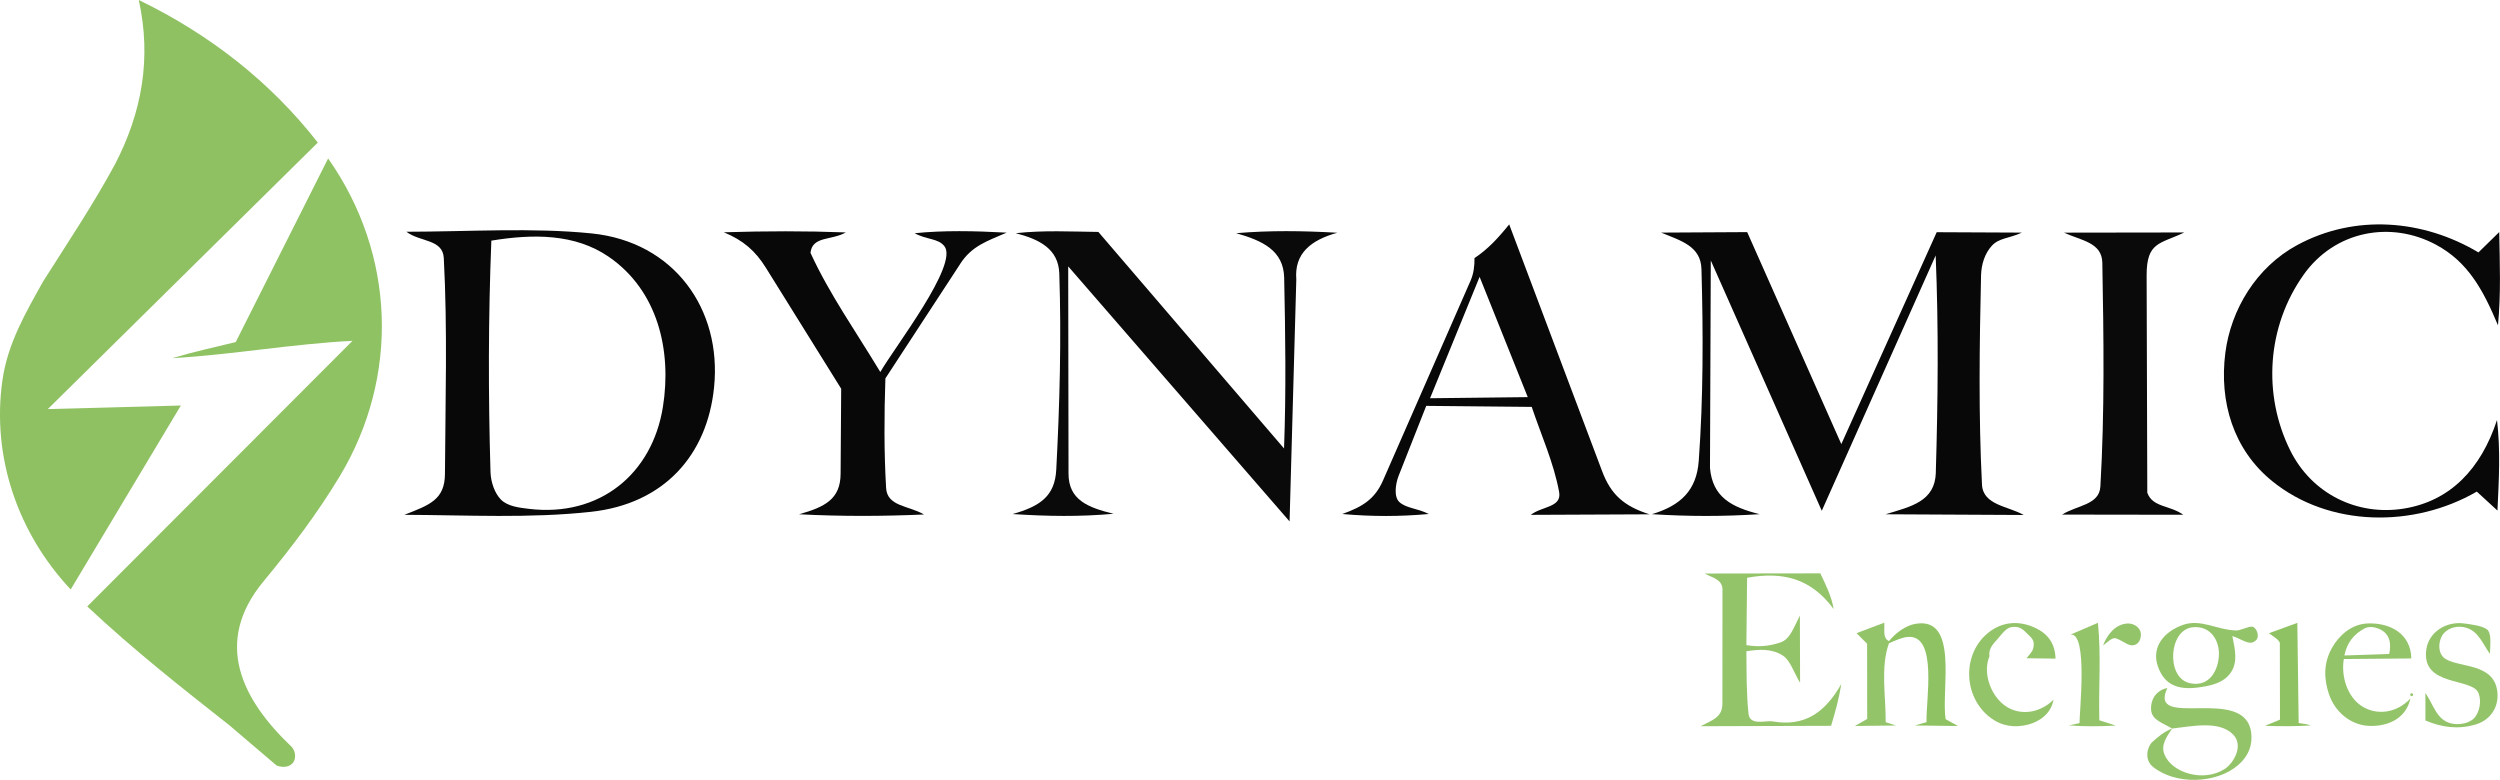<svg xmlns="http://www.w3.org/2000/svg" id="Capa_2" data-name="Capa 2" viewBox="0 0 560.4 174.81"><defs><style>      .cls-1 {        fill: #8fc162;      }      .cls-2 {        fill: #8fc262;      }      .cls-3 {        fill: #080808;      }      .cls-4 {        fill: #0a0a0a;      }      .cls-5 {        fill: #94c46a;      }    </style></defs><g id="Capa_1-2" data-name="Capa 1"><g><path class="cls-1" d="M15.85,132.14C3.92,119.42-1.86,102.37.53,85.34c1.16-8.29,5.18-15.17,9.16-22.29,5.59-8.83,11.18-17.15,16.11-26.26,6-11.59,8.2-23.66,5.31-36.79,15.94,7.72,29.56,18.41,40.13,31.96L10.72,91.7l29.82-.8-24.7,41.24Z"></path><path class="cls-2" d="M62.03,171.62l-10.6-9.03c-10.83-8.53-21.39-16.82-31.87-26.65l59.46-59.54c-13.76.71-26.64,3.08-40.4,3.89,4.82-1.45,9.28-2.4,14.22-3.61l20.71-41.16c15.16,21.53,15.97,48.95,2.67,71.13-5.08,8.46-10.88,16.08-17.17,23.69-11.27,13.64-4.91,26.38,6.25,37,.9.86,1.14,2.53.45,3.53-.76,1.1-2.29,1.26-3.72.74Z"></path><path class="cls-3" d="M433.93,105.92c.48-16.36.65-32.05-.03-48.66l-25.53,57.24-24.88-56.12-.18,46.54c.59,6.47,4.72,8.74,11.13,10.34-8.37.53-15.67.52-24.15,0,6.51-1.95,10.02-5.39,10.5-11.94,1.03-14.21,1.01-28.65.61-42.99-.14-5.14-4.54-6.34-9.04-8.19l19.29-.11,21.1,47.52,21.38-47.5,19.08.09c-2.82,1.33-5.1,1.15-6.75,2.98-1.5,1.66-2.33,4.03-2.39,6.67-.35,15.65-.58,31.17.21,46.84.24,4.64,5.93,4.82,9.35,6.81l-30.96-.16c5.72-1.74,11.08-2.86,11.27-9.36Z"></path><path class="cls-3" d="M132.48,114.73c-13.73,1.5-27.69.73-41.85.67,5.7-2.21,9.08-3.41,9.11-9.19.09-16.17.59-32.33-.26-48.37-.23-4.29-5.38-3.57-8.38-5.89,14.07-.02,28.24-.97,41.49.37,18.54,1.87,29.24,17.01,27.48,34.46-1.53,15.27-11.24,26.17-27.6,27.95ZM118.61,114.07c15.73,1.87,27.58-7.75,29.99-22.87,2.01-12.64-1.13-26.08-12.16-33.65-7.58-5.2-16.99-5.14-26.3-3.61-.69,17.4-.7,34.46-.19,51.86.07,2.33.97,4.8,2.34,6.19,1.52,1.53,4.08,1.81,6.32,2.08Z"></path><path class="cls-4" d="M289.08,116.89l-49.63-57.18.07,46.46c0,5.92,4.4,7.61,10.1,9-7.61.68-14.64.58-22.64.06,6.15-1.73,9.48-4.01,9.79-9.93.77-14.67,1.17-29.32.68-44-.19-5.56-4.52-7.66-9.77-9.03,6.41-.69,12.27-.35,18.53-.28l41.62,48.54c.48-12.92.3-25.48.03-38.26-.13-6.11-4.83-8.32-10.77-10,7.66-.64,14.82-.54,22.68-.1-5.91,1.65-9.67,4.62-9.19,10.48l-1.51,54.24Z"></path><path class="cls-3" d="M516.36,61.62c-8.22,11.58-9.2,26.84-2.97,39.37,4.85,9.76,15.07,14.71,25.49,13.01s17.28-8.95,20.85-19.85c.81,7.06.42,13.33.1,20.3l-4.63-4.25c-14.1,8.16-33.08,8.03-45.88-2.36-8.69-7.05-11.89-17.75-10.49-28.73,1.24-9.69,6.92-19.22,16.16-24.2,12.87-6.94,28.1-5.76,40.58,1.67l4.66-4.56c.12,7.34.4,13.56-.28,20.91-3.35-8-6.75-14.23-13.89-18.07-10.17-5.46-22.69-3.14-29.7,6.75Z"></path><path class="cls-3" d="M319.7,90.99l-6.17,15.63c-.72,1.82-1.13,4.75.15,5.92,1.59,1.44,4.06,1.37,6.59,2.68-6.42.58-12.67.6-19.39,0,4.67-1.66,7.34-3.42,9.14-7.53l19.62-44.77c.71-1.63.91-3.37.88-5.07,2.92-1.92,5.26-4.42,7.78-7.55l20.85,55.37c1.98,5.24,4.92,7.81,10.6,9.62l-26.6.12c2.47-1.96,6.99-1.62,6.34-5.14-1.22-6.59-3.97-12.6-6.14-19.06l-23.65-.23ZM342.46,89.01l-10.79-26.95-11.11,27.21,21.9-.25Z"></path><path class="cls-3" d="M215.28,59.1l-16.81,25.72c-.28,8.17-.31,16.56.16,24.58.25,4.17,5.09,3.91,8.49,5.93-9.24.4-18.33.45-28.01-.05,5.73-1.61,9.29-3.36,9.32-9.07l.13-19.07-16.89-27.13c-2.34-3.76-5.05-6.14-9.42-7.94,9.53-.29,18.34-.31,27.34.03-3.14,1.83-7.51.77-7.91,4.58,4.27,9.29,10.09,17.49,15.65,26.71,3.23-5.6,17.59-24.08,14.37-28.2-1.41-1.8-3.95-1.41-6.67-2.91,6.51-.66,13.26-.53,20.62-.13-4.4,1.9-7.78,2.97-10.38,6.95Z"></path><path class="cls-4" d="M489.41,115.39l-27.16-.04c3.29-2.1,8.33-2.13,8.57-6.28.98-16.78.74-33.44.44-50.15-.08-4.57-4.65-4.97-8.61-6.77l26.98-.04c-5.42,2.62-8.46,2.03-8.44,9.66l.15,48.68c1.2,3.31,4.96,2.75,8.06,4.93Z"></path><path class="cls-5" d="M391.47,145.98c.05,4.97,0,9.5.48,14.03.29,2.74,3.91,1.44,5.35,1.69,7.19,1.27,11.78-1.93,15.45-8.38-.59,3.6-1.36,6.3-2.3,9.38l-29.25.09c2.6-1.38,4.89-1.92,4.89-5.09l.02-25.53c0-2.26-2.17-2.64-4.02-3.61l25.95-.04c1.28,2.69,2.46,4.99,3,8.01-5.07-6.86-11.36-8.48-19.41-7.02l-.16,15.1c2.51.43,4.99.31,7.66-.61,2.09-.72,2.84-3.07,4.33-6.02l.05,15.09c-1.49-2.51-2.21-5.05-3.87-6.12-2.52-1.62-5.44-1.4-8.16-.96Z"></path><path class="cls-5" d="M486.91,163.3c-1.19,1.8-2.59,3.66-1.74,5.79,1.7,4.24,8.85,6.31,13.53,3.28,1.91-1.24,4.32-5.15,1.91-7.68-3.11-3.27-9.31-1.87-13.71-1.38-2.13-1.29-4.64-1.9-4.72-4.33s1.36-4.31,3.65-4.75c-4.47,9.54,17.29-.78,18.78,9.9.39,2.77-.51,5.28-2.87,7.34-4.88,4.26-14.14,4.52-19.18.39-1.91-1.56-1.29-4.44-.08-5.55,1.29-1.19,2.78-2.39,4.43-3Z"></path><path class="cls-5" d="M525.39,147.72c-.65,3.91.79,8.51,4.08,10.6s7.76,1.57,10.85-1.75c-1.01,4.73-5.49,6.45-9.66,6.12-3.82-.31-7.26-3.11-8.6-7.08-1.17-3.47-1.26-7,.74-10.5,1.45-2.53,4.2-5.22,7.95-5.36,4.93-.19,9.67,2.23,9.77,7.85l-15.14.13ZM535.56,146.61c.49-2.28.08-3.86-1.01-4.85s-3.16-1.6-4.46-.92c-2.46,1.3-4,3.22-4.57,6.09l10.05-.33Z"></path><path class="cls-5" d="M455.87,144.76c.11-1.27-.39-1.7-1.38-2.66s-1.62-1.73-3.41-1.56c-1.31.13-2.16,1.37-3.26,2.65-.93,1.07-2.12,2.11-1.87,3.96-1.49,3.48.11,8.43,3.26,10.86,3.32,2.56,7.97,1.95,11.1-1.16-.58,3.37-3.48,4.99-5.58,5.55-3.2.85-6.12.34-8.62-1.57-6.17-4.71-6.34-14.6-.09-19.25,2.83-2.11,6.15-2.43,9.37-1.19,2.79,1.08,5.26,3.01,5.38,7.25l-6.51-.09c1.14-1.35,1.51-1.71,1.6-2.8Z"></path><path class="cls-5" d="M554.87,162.42c-3.96,1.16-7.61.6-11.19-.92v-6.16c1.87,2.74,2.48,5.96,5.71,6.81,1.76.46,4.2,0,5.29-1.25s1.64-3.64.91-5.52c-1.4-3.58-13.01-1.33-11.69-9.91.58-3.77,4.44-6.29,8.51-5.71,1.57.22,3.91.49,5.04,1.3s.74,3.57.7,5.51c-1.56-2.09-2.51-5.02-5.31-5.85-1.82-.54-3.77-.12-4.99,1.19-.98,1.04-1.54,3.4-.5,4.99,1.95,2.98,10.83,1.16,12.29,7.24.87,3.61-.92,7.17-4.78,8.29Z"></path><path class="cls-5" d="M505.75,143.46c-1.41,1.54-3.12-.22-5.35-.88.56,2.88,1.3,5.68-.29,8.1s-4.51,3.03-7.25,3.41c-4.7.65-7.67-.6-9.12-4.63-1.61-4.47,1.47-7.92,5.55-9.37s7.69,1.15,12.05,1.24c.81.02,2.74-.97,3.53-.86.87.12,1.75,2.05.89,2.99ZM491.13,153.19c4.24.76,6.1-3.02,6.26-6.25s-1.72-6.58-5.6-6.36c-3.13.18-4.46,3.3-4.64,5.9s.72,6.13,3.97,6.71Z"></path><path class="cls-2" d="M423.43,144.18l.02-.48c1.46-1.82,3.7-3.45,5.8-3.84,9.98-1.86,5.83,14.9,6.88,21.35l2.76,1.53-9.69-.12,2.66-.74c-.24-4.54,2.65-19.78-4.27-19.1-1.28.12-2.8.81-4.16,1.41Z"></path><path class="cls-2" d="M511.08,161.31l-.03-17.05c0-.82-1.69-1.7-2.44-2.32l6.36-2.32.3,22.46c1.62.22,2.04.29,2.69.53-3.43.22-6.53.22-10.22.09l3.33-1.38Z"></path><path class="cls-5" d="M466.15,162.08c-.11-1.65,2.01-20.6-2.07-19.81l6.19-2.66c.75,7.57.13,14.09.32,21.85l3.69,1.19c-4.04.2-7.13.22-10.54-.05l2.42-.51Z"></path><path class="cls-5" d="M423.45,143.71l-.02.48c-1.94,5.36-.68,11.92-.73,17.7l2.29.74-9.19.11,2.75-1.58-.02-16.86-2.37-2.37,6.22-2.35c.11,1.91-.37,3.45,1.06,4.13Z"></path><circle class="cls-5" cx="540.6" cy="155.72" r=".32"></circle><path class="cls-5" d="M476.77,144.33c-.85-.44-2.01-1.19-2.68-1.28s-1.69.89-2.67,1.64c.8-2.16,2.58-4.73,5.39-4.92,1.63-.11,2.93.97,3.07,2.17.21,1.72-1.05,3.45-3.12,2.39Z"></path></g></g></svg>